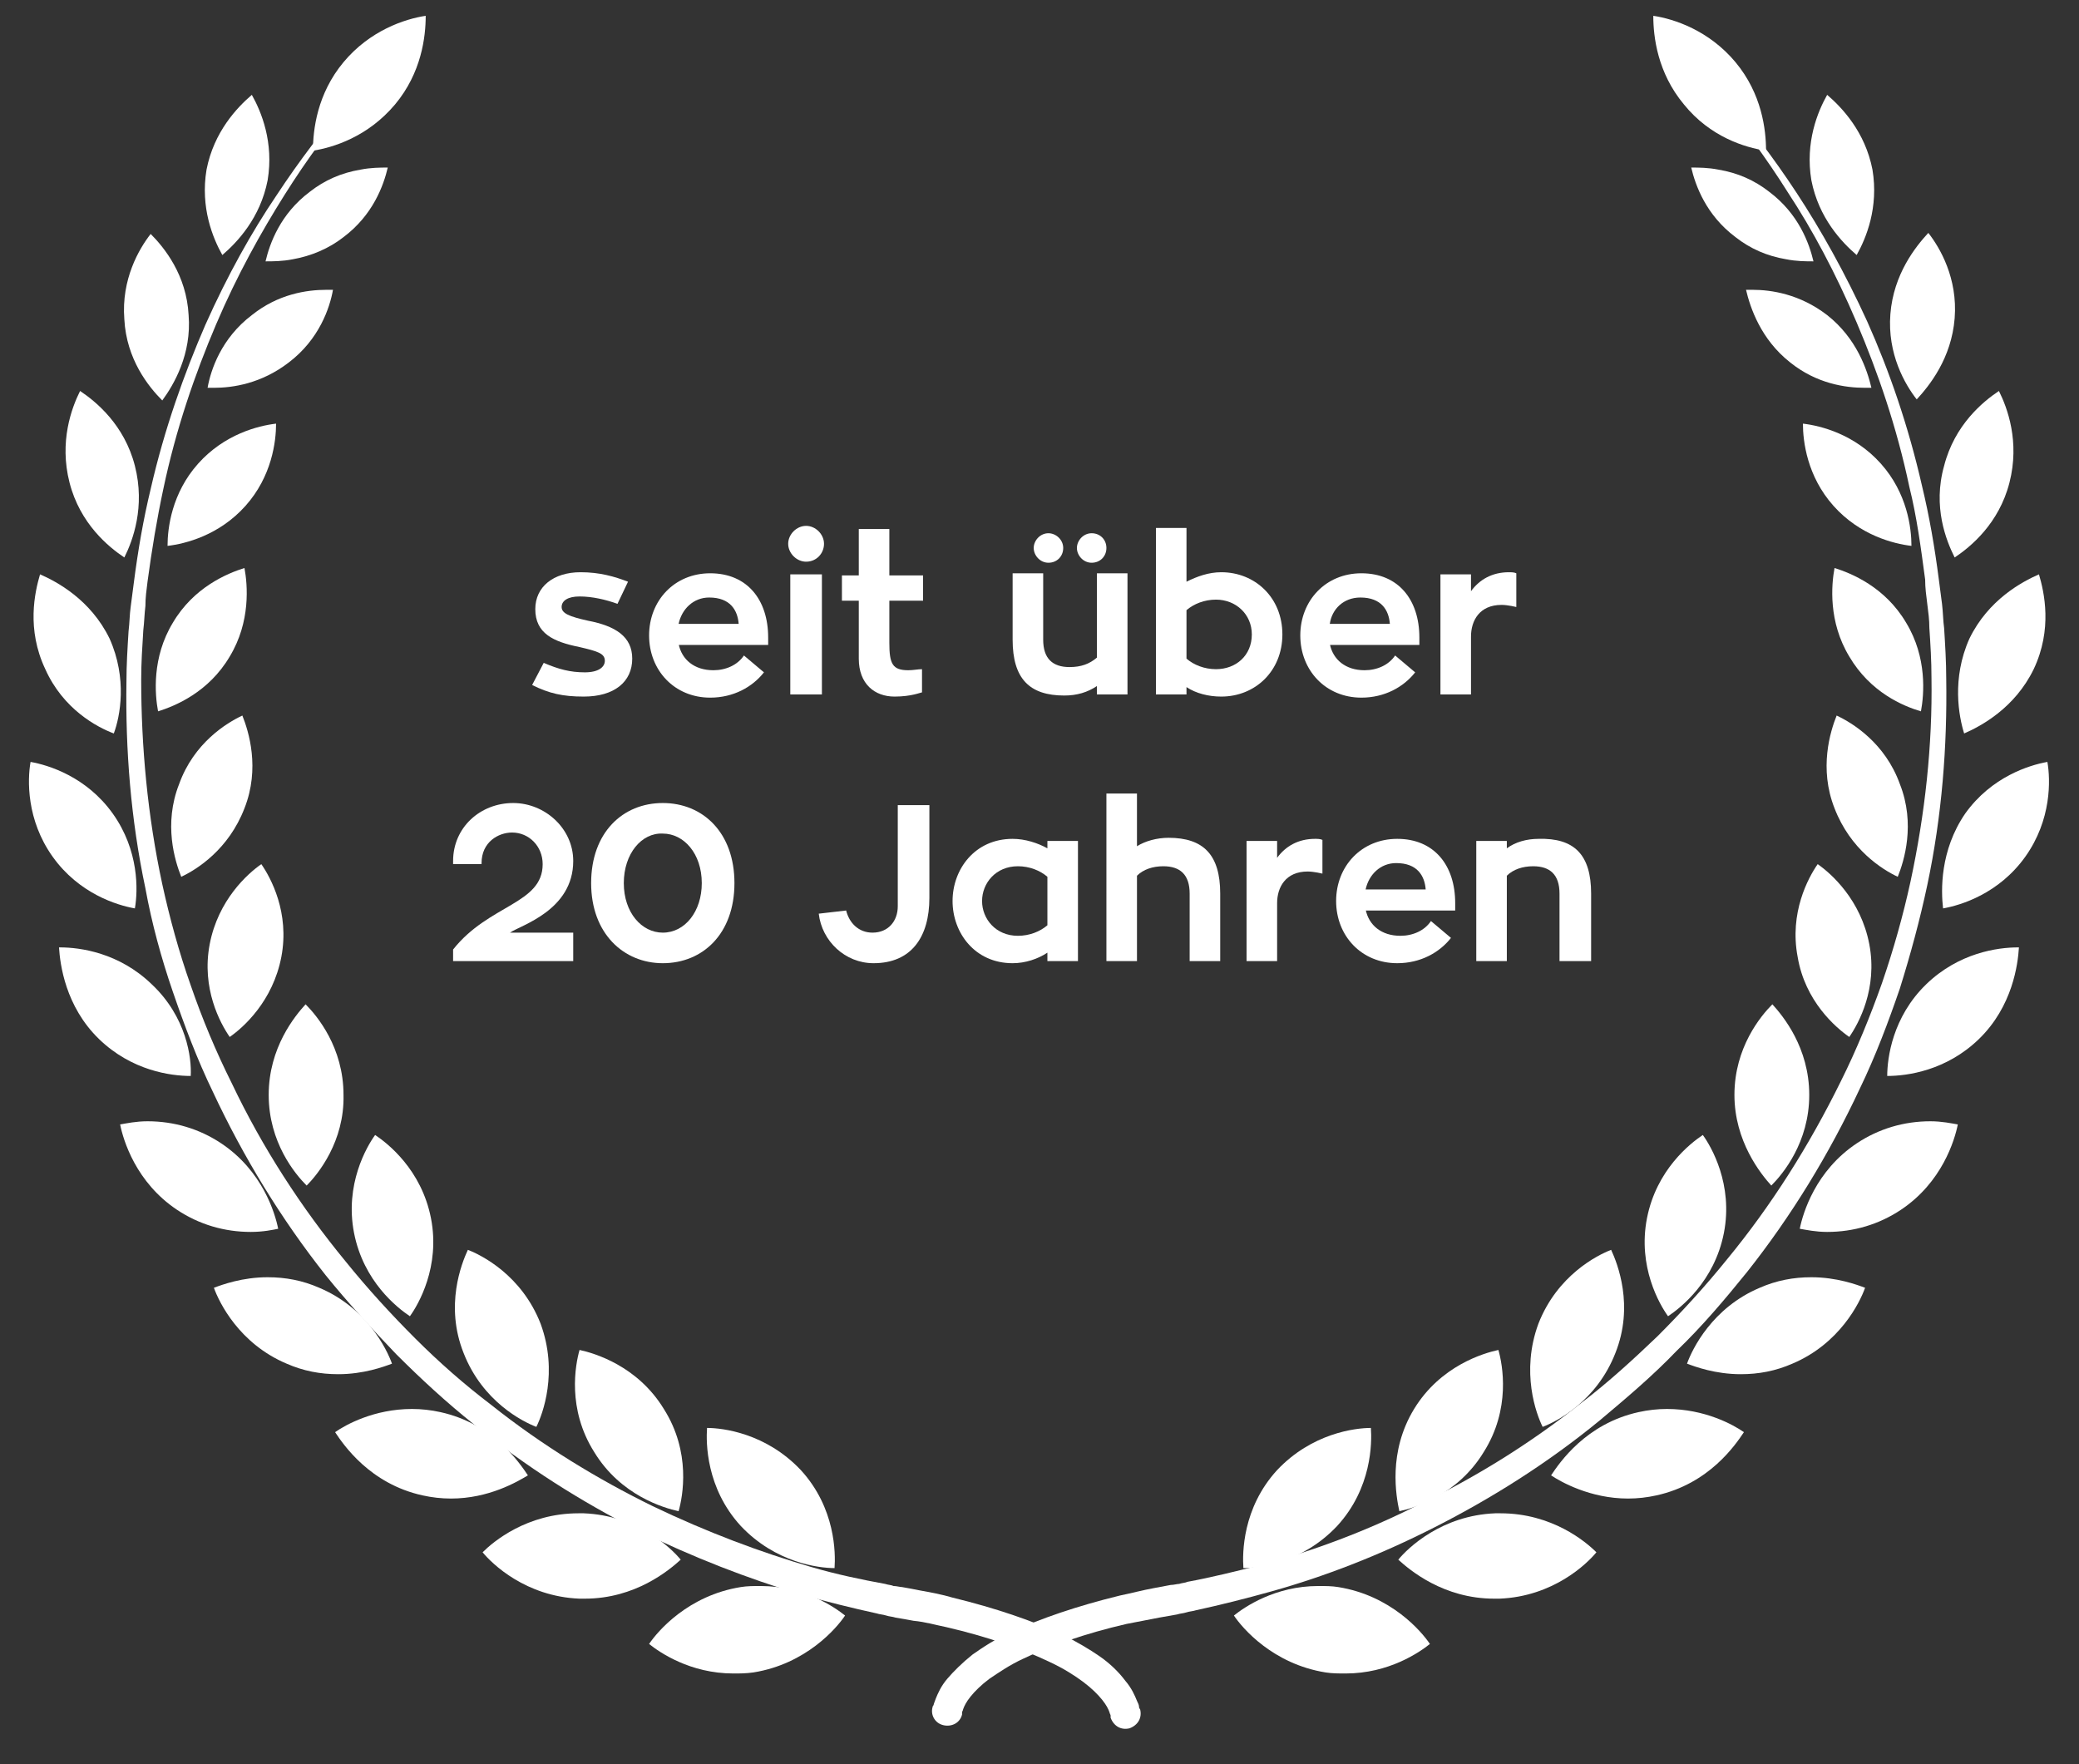 <?xml version="1.0" encoding="utf-8"?>
<!-- Generator: Adobe Illustrator 25.1.0, SVG Export Plug-In . SVG Version: 6.00 Build 0)  -->
<svg version="1.1" id="Ebene_1" xmlns="http://www.w3.org/2000/svg" xmlns:xlink="http://www.w3.org/1999/xlink" x="0px" y="0px"
	 viewBox="0 0 197.3 167.4" style="enable-background:new 0 0 197.3 167.4;" xml:space="preserve">
<rect x="0" y="0" width="197.3" height="167.4" fill="#333333" stroke="none"/>
<style type="text/css">
	.st0{fill:#FFFFFF;}
</style>
<g>
	<g>
		<g>
			<path class="st0" d="M39.6,2.9c0,0-0.6,0.6-1.7,1.7c-1.1,1.1-2.7,2.9-4.6,5.2c-1.9,2.3-4.1,5.2-6.3,8.7
				c-2.2,3.5-4.5,7.6-6.5,12.3c-2,4.7-3.8,9.9-5,15.6c-0.6,2.8-1.1,5.8-1.5,8.8c-0.1,0.8-0.2,1.5-0.2,2.3c-0.1,0.8-0.1,1.5-0.2,2.3
				c-0.1,1.6-0.2,3.1-0.2,4.7c0,6.3,0.6,12.9,2,19.4c0.7,3.2,1.6,6.5,2.7,9.6c1.1,3.2,2.4,6.3,3.9,9.3c2.9,6.1,6.6,11.8,10.8,16.9
				c2.1,2.6,4.3,5,6.6,7.3c2.3,2.3,4.7,4.4,7.2,6.3c4.9,3.9,10.2,7.1,15.3,9.6c5.2,2.5,10.3,4.4,15.1,5.8c2.4,0.7,4.8,1.2,7,1.6
				c0.3,0.1,0.6,0.1,0.8,0.2c0.3,0,0.6,0.1,0.8,0.1c0.6,0.1,1.1,0.2,1.6,0.3c1.1,0.2,2.2,0.4,3.2,0.7c4.1,1,7.6,2.2,10.4,3.5
				c1.4,0.7,2.6,1.4,3.6,2.1c1,0.7,1.8,1.5,2.4,2.3c0.6,0.7,0.9,1.4,1.1,1.9c0.1,0.2,0.2,0.4,0.2,0.6c0,0.1,0.1,0.2,0.1,0.2
				c0.2,0.8-0.2,1.5-1,1.8c-0.8,0.2-1.5-0.2-1.8-1l0-0.1c0,0,0,0,0-0.1c0-0.1-0.1-0.2-0.1-0.3c-0.1-0.3-0.3-0.7-0.7-1.2
				c-0.4-0.5-1-1.1-1.8-1.7c-0.8-0.6-1.9-1.3-3.2-1.9c-2.5-1.2-5.9-2.4-9.8-3.3c-1-0.2-2-0.5-3.1-0.6c-0.5-0.1-1.1-0.2-1.7-0.3
				c-0.3-0.1-0.6-0.1-0.9-0.2c-0.3-0.1-0.6-0.1-0.9-0.2c-2.3-0.5-4.7-1.1-7.2-1.8c-5-1.5-10.2-3.5-15.5-6.1
				c-5.3-2.7-10.6-6-15.6-10.1c-2.5-2-4.9-4.2-7.3-6.6c-2.3-2.4-4.6-4.9-6.7-7.5c-4.2-5.3-7.8-11.2-10.7-17.4
				c-1.5-3.1-2.7-6.3-3.8-9.5c-1.1-3.2-2-6.5-2.6-9.8c-1.4-6.6-1.9-13.2-1.8-19.6c0-1.6,0.1-3.2,0.2-4.8c0.1-0.8,0.1-1.6,0.2-2.3
				c0.1-0.8,0.2-1.5,0.3-2.3c0.4-3.1,0.9-6,1.6-8.9c1.3-5.7,3.2-11,5.2-15.6c2.1-4.7,4.4-8.8,6.7-12.2c2.3-3.5,4.5-6.3,6.4-8.6
				c1.9-2.3,3.5-4,4.7-5.1C39,3.5,39.6,2.9,39.6,2.9z"/>
		</g>
		<g>
			<path class="st0" d="M157.7,2.9c0,0,0.6,0.6,1.7,1.7c1.1,1.1,2.7,2.8,4.7,5.1c1.9,2.3,4.1,5.1,6.4,8.6c2.3,3.5,4.6,7.6,6.7,12.2
				c2.1,4.7,3.9,9.9,5.2,15.6c0.7,2.9,1.2,5.8,1.6,8.9c0.1,0.8,0.2,1.5,0.3,2.3c0.1,0.8,0.1,1.6,0.2,2.3c0.1,1.6,0.2,3.2,0.2,4.8
				c0.1,6.4-0.4,13-1.8,19.6c-0.7,3.3-1.6,6.6-2.6,9.8c-1.1,3.2-2.3,6.4-3.8,9.5c-2.9,6.2-6.5,12.1-10.7,17.4
				c-2.1,2.6-4.3,5.2-6.7,7.5c-2.3,2.4-4.8,4.5-7.3,6.6c-5,4.1-10.3,7.4-15.6,10.1c-5.3,2.7-10.5,4.7-15.5,6.1
				c-2.5,0.7-4.9,1.3-7.2,1.8c-0.3,0.1-0.6,0.1-0.9,0.2c-0.3,0.1-0.6,0.1-0.9,0.2c-0.6,0.1-1.1,0.2-1.7,0.3c-1,0.2-2.1,0.4-3.1,0.6
				c-3.9,0.9-7.3,2.1-9.8,3.3c-1.3,0.6-2.3,1.3-3.2,1.9c-0.8,0.6-1.4,1.2-1.8,1.7c-0.4,0.5-0.6,0.9-0.7,1.2c0,0.1-0.1,0.2-0.1,0.3
				c0,0.1,0,0.1,0,0.1l0,0.1c-0.2,0.8-1,1.2-1.8,1c-0.8-0.2-1.2-1-1-1.7c0,0,0-0.1,0.1-0.2c0-0.1,0.1-0.3,0.2-0.6
				c0.2-0.5,0.5-1.2,1.1-1.9c0.6-0.7,1.4-1.5,2.4-2.3c1-0.7,2.2-1.5,3.6-2.1c2.8-1.3,6.3-2.5,10.4-3.5c1-0.2,2.1-0.5,3.2-0.7
				c0.5-0.1,1.1-0.2,1.6-0.3c0.3,0,0.6-0.1,0.8-0.1c0.3-0.1,0.6-0.1,0.8-0.2c2.2-0.4,4.6-1,7-1.6c4.8-1.3,10-3.2,15.1-5.8
				c5.2-2.5,10.4-5.7,15.3-9.6c2.5-1.9,4.9-4.1,7.2-6.3c2.3-2.3,4.5-4.7,6.6-7.3c4.2-5.1,7.8-10.8,10.8-16.9c1.5-3,2.8-6.2,3.9-9.3
				c1.1-3.2,2-6.4,2.7-9.6c1.4-6.5,2.1-13,2-19.4c0-1.6-0.1-3.2-0.2-4.7c0-0.8-0.1-1.5-0.2-2.3c-0.1-0.8-0.2-1.5-0.2-2.3
				c-0.4-3-0.8-6-1.5-8.8c-1.2-5.7-3-10.9-5-15.6c-2-4.7-4.2-8.8-6.5-12.3c-2.2-3.5-4.4-6.4-6.3-8.7c-1.9-2.3-3.5-4-4.6-5.2
				C158.3,3.5,157.7,2.9,157.7,2.9z"/>
		</g>
		<path class="st0" d="M79.2,148.8c-1.5,0-5.6-0.5-8.9-4c-3.3-3.6-3.3-7.9-3.2-9.3c1.5,0,5.6,0.5,8.9,4
			C79.3,143.1,79.3,147.4,79.2,148.8z"/>
		<path class="st0" d="M69.6,158.8c-4.1,0-7-2-8-2.8c0.8-1.2,3.7-4.6,8.7-5.4c0.6-0.1,1.2-0.1,1.9-0.1c4.1,0,7,2,8,2.8
			c-0.8,1.2-3.7,4.6-8.7,5.4C70.8,158.8,70.2,158.8,69.6,158.8z"/>
		<path class="st0" d="M64.4,143.4c-1.4-0.3-5.5-1.5-8-5.6c-2.6-4.1-1.8-8.3-1.4-9.7c1.4,0.3,5.5,1.5,8,5.6
			C65.6,137.8,64.8,142,64.4,143.4z"/>
		<path class="st0" d="M55.5,151.7c-0.2,0-0.3,0-0.5,0c-5.1-0.2-8.3-3.3-9.2-4.4c1-1,4.2-3.7,9.1-3.7c0.2,0,0.3,0,0.5,0
			c5.1,0.2,8.3,3.3,9.2,4.4C63.5,149,60.3,151.7,55.5,151.7z"/>
		<path class="st0" d="M50.9,135.4c-1.3-0.5-5.1-2.4-6.9-7c-1.8-4.5-0.2-8.5,0.4-9.8c1.3,0.5,5.1,2.4,6.9,7
			C53,130.2,51.5,134.2,50.9,135.4z"/>
		<path class="st0" d="M42.8,142.2c-0.9,0-1.8-0.1-2.7-0.3c-5-1.1-7.5-4.8-8.3-6c1-0.7,3.7-2.2,7.3-2.2c0.9,0,1.8,0.1,2.7,0.3
			c5,1.1,7.5,4.8,8.3,6C49.1,140.6,46.4,142.2,42.8,142.2z"/>
		<path class="st0" d="M38.9,124.9c-1.2-0.8-4.4-3.3-5.3-7.9c-0.9-4.6,1.2-8.2,2-9.3c1.2,0.8,4.4,3.3,5.3,7.9
			C41.8,120.2,39.7,123.8,38.9,124.9z"/>
		<path class="st0" d="M32.1,130.4c-1.7,0-3.3-0.3-4.9-1c-4.5-1.9-6.4-5.8-6.9-7.2c0.8-0.3,2.7-1,5.1-1c1.7,0,3.3,0.3,4.9,1
			c4.5,1.9,6.4,5.8,6.9,7.2C36.4,129.7,34.5,130.4,32.1,130.4z"/>
		<path class="st0" d="M29.1,112.5c-1.1-1.1-3.6-4.1-3.6-8.6c0-4.5,2.5-7.5,3.5-8.6c1.1,1.1,3.6,4.1,3.6,8.6
			C32.7,108.3,30.2,111.4,29.1,112.5z"/>
		<path class="st0" d="M23.8,116.9c-2.5,0-4.9-0.7-7-2.1c-3.9-2.6-5.1-6.6-5.4-8.1c0.6-0.1,1.5-0.3,2.6-0.3c2.5,0,4.9,0.7,7,2.1
			c3.9,2.6,5.1,6.6,5.4,8.1C25.9,116.7,25,116.9,23.8,116.9z"/>
		<path class="st0" d="M21.8,98.4c-0.9-1.3-2.7-4.6-1.9-8.8c0.8-4.2,3.6-6.7,4.9-7.6c0.9,1.3,2.7,4.6,1.9,8.8
			C25.9,95,23.1,97.5,21.8,98.4z"/>
		<path class="st0" d="M18.1,102.1c-1.9,0-5.6-0.5-8.7-3.5c-3.2-3.1-3.7-7.1-3.8-8.7c0,0,0.1,0,0.1,0c1.9,0,5.6,0.5,8.7,3.5
			C17.7,96.5,18.2,100.4,18.1,102.1C18.2,102.1,18.2,102.1,18.1,102.1z"/>
		<path class="st0" d="M17.2,83.2c-0.6-1.5-1.7-5-0.2-8.8c1.4-3.9,4.5-5.8,6-6.5c0.6,1.5,1.7,5,0.2,8.8
			C21.7,80.6,18.7,82.5,17.2,83.2z"/>
		<path class="st0" d="M12.8,86.2c-1.7-0.3-5.3-1.4-7.8-4.9c-2.5-3.5-2.4-7.3-2.1-9c1.7,0.3,5.3,1.4,7.8,4.9
			C13.2,80.7,13.1,84.5,12.8,86.2z"/>
		<path class="st0" d="M15,67.5c-0.3-1.6-0.6-5.1,1.4-8.4c2-3.4,5.2-4.7,6.8-5.2c0.3,1.6,0.6,5.1-1.4,8.4C19.8,65.7,16.6,67,15,67.5
			z"/>
		<path class="st0" d="M10.8,69.6C9.2,69,6,67.3,4.3,63.5c-1.8-3.8-1-7.3-0.5-9c1.6,0.7,4.8,2.4,6.6,6.1
			C12.1,64.4,11.4,68,10.8,69.6z"/>
		<path class="st0" d="M15.9,51.8c0-1.7,0.4-5,2.9-7.8c2.5-2.8,5.7-3.6,7.4-3.8c0,1.7-0.4,5-2.9,7.8C20.8,50.8,17.6,51.6,15.9,51.8z
			"/>
		<path class="st0" d="M11.8,52.9c-1.5-1-4.2-3.2-5.2-7.1c-1-3.9,0.2-7.1,1-8.7c1.5,1,4.2,3.2,5.2,7.1
			C13.8,48.1,12.6,51.3,11.8,52.9z"/>
		<path class="st0" d="M20.3,36.8c-0.2,0-0.4,0-0.6,0c0.3-1.7,1.3-4.7,4.2-6.9c2.5-2,5.2-2.4,7.1-2.4c0.2,0,0.4,0,0.6,0
			c-0.3,1.7-1.3,4.7-4.2,6.9C24.8,36.4,22.1,36.8,20.3,36.8z"/>
		<path class="st0" d="M15.4,38c-1.3-1.3-3.4-3.9-3.6-7.7c-0.3-3.8,1.4-6.7,2.5-8.1c1.3,1.3,3.4,3.9,3.6,7.7
			C18.2,33.6,16.5,36.5,15.4,38z"/>
		<path class="st0" d="M27.8,24.6c-1,0.2-1.9,0.2-2.6,0.2c0.4-1.7,1.4-4.5,4.2-6.6c1.4-1.1,3-1.8,4.8-2.1c1-0.2,1.9-0.2,2.6-0.2
			c-0.4,1.7-1.4,4.5-4.2,6.6C31.2,23.6,29.5,24.3,27.8,24.6z"/>
		<path class="st0" d="M21.1,24.2c-0.9-1.6-2.1-4.5-1.5-8.1c0.7-3.6,2.9-5.9,4.3-7.1c0.9,1.6,2.1,4.5,1.5,8.1
			C24.7,20.7,22.5,23,21.1,24.2z"/>
		<path class="st0" d="M29.7,14.3c0-2,0.4-5.4,2.9-8.4c2.5-3,5.8-4.1,7.8-4.4c0,2-0.4,5.4-2.9,8.4C34.9,13,31.6,14,29.7,14.3z"/>
		<path class="st0" d="M118,148.8c1.5,0,5.6-0.5,8.9-4c3.3-3.6,3.3-7.9,3.2-9.3c-1.5,0-5.6,0.5-8.9,4
			C117.9,143.1,117.9,147.4,118,148.8z"/>
		<path class="st0" d="M127.7,158.8c4.1,0,7-2,8-2.8c-0.8-1.2-3.7-4.6-8.7-5.4c-0.6-0.1-1.2-0.1-1.9-0.1c-4.1,0-7,2-8,2.8
			c0.8,1.2,3.7,4.6,8.7,5.4C126.4,158.8,127.1,158.8,127.7,158.8z"/>
		<path class="st0" d="M132.8,143.4c1.4-0.3,5.5-1.5,8-5.6c2.6-4.1,1.8-8.3,1.4-9.7c-1.4,0.3-5.5,1.5-8,5.6
			C131.7,137.8,132.5,142,132.8,143.4z"/>
		<path class="st0" d="M141.8,151.7c0.2,0,0.3,0,0.5,0c5.1-0.2,8.3-3.3,9.2-4.4c-1-1-4.2-3.7-9.1-3.7c-0.2,0-0.3,0-0.5,0
			c-5.1,0.2-8.3,3.3-9.2,4.4C133.8,149,137,151.7,141.8,151.7z"/>
		<path class="st0" d="M146.4,135.4c1.3-0.5,5.1-2.4,6.9-7c1.8-4.5,0.2-8.5-0.4-9.8c-1.3,0.5-5.1,2.4-6.9,7
			C144.3,130.2,145.8,134.2,146.4,135.4z"/>
		<path class="st0" d="M154.5,142.2c0.9,0,1.8-0.1,2.7-0.3c5-1.1,7.5-4.8,8.3-6c-1-0.7-3.7-2.2-7.3-2.2c-0.9,0-1.8,0.1-2.7,0.3
			c-5,1.1-7.5,4.8-8.3,6C148.1,140.6,150.9,142.2,154.5,142.2z"/>
		<path class="st0" d="M158.3,124.9c1.2-0.8,4.4-3.3,5.3-7.9c0.9-4.6-1.2-8.2-2-9.3c-1.2,0.8-4.4,3.3-5.3,7.9
			C155.4,120.2,157.5,123.8,158.3,124.9z"/>
		<path class="st0" d="M165.2,130.4c1.7,0,3.3-0.3,4.9-1c4.5-1.9,6.4-5.8,6.9-7.2c-0.8-0.3-2.7-1-5.1-1c-1.7,0-3.3,0.3-4.9,1
			c-4.5,1.9-6.4,5.8-6.9,7.2C160.9,129.7,162.8,130.4,165.2,130.4z"/>
		<path class="st0" d="M168.1,112.5c1.1-1.1,3.6-4.1,3.6-8.6c0-4.5-2.5-7.5-3.5-8.6c-1.1,1.1-3.6,4.1-3.6,8.6
			C164.6,108.3,167.1,111.4,168.1,112.5z"/>
		<path class="st0" d="M173.4,116.9c2.5,0,4.9-0.7,7-2.1c3.9-2.6,5.1-6.6,5.4-8.1c-0.6-0.1-1.5-0.3-2.6-0.3c-2.5,0-4.9,0.7-7,2.1
			c-3.9,2.6-5.1,6.6-5.4,8.1C171.4,116.7,172.3,116.9,173.4,116.9z"/>
		<path class="st0" d="M175.5,98.4c0.9-1.3,2.7-4.6,1.9-8.8c-0.8-4.2-3.6-6.7-4.9-7.6c-0.9,1.3-2.7,4.6-1.9,8.8
			C171.3,95,174.2,97.5,175.5,98.4z"/>
		<path class="st0" d="M179.1,102.1c1.9,0,5.6-0.5,8.7-3.5c3.2-3.1,3.7-7.1,3.8-8.7c0,0-0.1,0-0.1,0c-1.9,0-5.6,0.5-8.7,3.5
			C179.6,96.5,179.1,100.4,179.1,102.1C179.1,102.1,179.1,102.1,179.1,102.1z"/>
		<path class="st0" d="M180.1,83.2c0.6-1.5,1.7-5,0.2-8.8c-1.4-3.9-4.5-5.8-6-6.5c-0.6,1.5-1.7,5-0.2,8.8
			C175.6,80.6,178.6,82.5,180.1,83.2z"/>
		<path class="st0" d="M184.4,86.2c1.7-0.3,5.3-1.4,7.8-4.9c2.5-3.5,2.4-7.3,2.1-9c-1.7,0.3-5.3,1.4-7.8,4.9
			C184.1,80.7,184.2,84.5,184.4,86.2z"/>
		<path class="st0" d="M182.3,67.5c0.3-1.6,0.6-5.1-1.4-8.4c-2-3.4-5.2-4.7-6.8-5.2c-0.3,1.6-0.6,5.1,1.4,8.4
			C177.5,65.7,180.6,67,182.3,67.5z"/>
		<path class="st0" d="M186.4,69.6c1.6-0.7,4.8-2.4,6.6-6.1c1.8-3.8,1-7.3,0.5-9c-1.6,0.7-4.8,2.4-6.6,6.1
			C185.2,64.4,185.9,68,186.4,69.6z"/>
		<path class="st0" d="M181.4,51.8c0-1.7-0.4-5-2.9-7.8c-2.5-2.8-5.7-3.6-7.4-3.8c0,1.7,0.4,5,2.9,7.8
			C176.5,50.8,179.7,51.6,181.4,51.8z"/>
		<path class="st0" d="M185.5,52.9c1.5-1,4.2-3.2,5.2-7.1c1-3.9-0.2-7.1-1-8.7c-1.5,1-4.2,3.2-5.2,7.1
			C183.4,48.1,184.7,51.3,185.5,52.9z"/>
		<path class="st0" d="M169.9,34.4c-2.8-2.2-3.8-5.2-4.2-6.9c0.2,0,0.4,0,0.6,0c1.8,0,4.5,0.4,7.1,2.4c2.8,2.2,3.8,5.2,4.2,6.9
			c-0.2,0-0.4,0-0.6,0C175.1,36.8,172.4,36.4,169.9,34.4z"/>
		<path class="st0" d="M179.4,29.8c0.3-3.8,2.4-6.4,3.6-7.7c1.1,1.4,2.8,4.3,2.5,8.1c-0.3,3.8-2.4,6.4-3.6,7.7
			C180.8,36.5,179.1,33.6,179.4,29.8z"/>
		<path class="st0" d="M169.5,24.6c1,0.2,1.9,0.2,2.6,0.2c-0.4-1.7-1.4-4.5-4.2-6.6c-1.4-1.1-3-1.8-4.8-2.1c-1-0.2-1.9-0.2-2.6-0.2
			c0.4,1.7,1.4,4.5,4.2,6.6C166.1,23.6,167.7,24.3,169.5,24.6z"/>
		<path class="st0" d="M176.2,24.2c0.9-1.6,2.1-4.5,1.5-8.1c-0.7-3.6-2.9-5.9-4.3-7.1c-0.9,1.6-2.1,4.5-1.5,8.1
			C172.6,20.7,174.8,23,176.2,24.2z"/>
		<path class="st0" d="M167.6,14.3c0-2-0.4-5.4-2.9-8.4c-2.5-3-5.8-4.1-7.8-4.4c0,2,0.4,5.4,2.9,8.4C162.3,13,165.6,14,167.6,14.3z"
			/>
	</g>
	<g>
		<path class="st0" d="M51.6,62.9c1.4,0.6,2.5,0.9,3.9,0.9c1.3,0,1.9-0.5,1.9-1.1c0-0.7-0.7-0.9-2.4-1.3c-2.5-0.5-4.2-1.3-4.2-3.6
			c0-2.1,1.7-3.5,4.3-3.5c1.8,0,3.2,0.4,4.5,0.9l-1,2.1c-1.1-0.4-2.4-0.7-3.6-0.7c-1.1,0-1.7,0.4-1.7,1c0,0.6,0.7,0.9,2.5,1.3
			c2.6,0.5,4.2,1.5,4.2,3.6c0,2.2-1.7,3.6-4.6,3.6c-2,0-3.3-0.3-4.9-1.1L51.6,62.9z"/>
		<path class="st0" d="M64.4,61.1c0.3,1.5,1.5,2.5,3.3,2.5c1.2,0,2.3-0.5,2.9-1.4l1.9,1.6c-1.1,1.4-2.9,2.4-5.1,2.4
			c-3.4,0-5.8-2.6-5.8-5.9c0-3.3,2.4-5.9,5.8-5.9c3.5,0,5.5,2.5,5.5,6.1c0,0.2,0,0.5,0,0.7H64.4z M64.4,59.2h5.7
			c-0.1-1.3-0.8-2.5-2.8-2.5C65.8,56.7,64.7,57.8,64.4,59.2z"/>
		<path class="st0" d="M74.8,51.6c0-0.9,0.8-1.7,1.7-1.7c0.9,0,1.7,0.8,1.7,1.7c0,0.9-0.7,1.7-1.7,1.7
			C75.6,53.3,74.8,52.5,74.8,51.6z M75,54.5H78v11.4H75V54.5z"/>
		<path class="st0" d="M84.4,57v4c0,2,0.3,2.6,1.8,2.6c0.5,0,0.9-0.1,1.3-0.1v2.2c-0.1,0-1,0.4-2.6,0.4c-1.9,0-3.4-1.2-3.4-3.6V57
			h-1.6v-2.4h1.6v-4.4h2.9v4.4h3.2V57H84.4z"/>
		<path class="st0" d="M107,54.5v11.4h-2.9v-0.8c-0.9,0.6-1.9,0.9-3.1,0.9c-3.3,0-4.9-1.6-4.9-5.3v-6.3H99v6.3
			c0,1.8,0.9,2.6,2.5,2.6c1.1,0,1.9-0.3,2.6-0.9v-8H107z M100.9,52c0,0.8-0.6,1.4-1.4,1.4c-0.8,0-1.4-0.7-1.4-1.4s0.6-1.4,1.4-1.4
			C100.2,50.6,100.9,51.2,100.9,52z M105,52c0,0.8-0.6,1.4-1.4,1.4c-0.8,0-1.4-0.7-1.4-1.4s0.6-1.4,1.4-1.4
			C104.4,50.6,105,51.2,105,52z"/>
		<path class="st0" d="M121.7,60.2c0,3.5-2.6,5.9-5.8,5.9c-1.2,0-2.4-0.3-3.3-0.9v0.7h-2.9V50.1h2.9v5.1c1-0.5,2.1-0.9,3.3-0.9
			C119.1,54.3,121.7,56.7,121.7,60.2z M118.8,60.2c0-1.9-1.5-3.3-3.4-3.3c-1.1,0-2.1,0.4-2.8,1v4.6c0.7,0.6,1.7,1,2.8,1
			C117.3,63.5,118.8,62.2,118.8,60.2z"/>
		<path class="st0" d="M126.2,61.1c0.3,1.5,1.5,2.5,3.3,2.5c1.2,0,2.3-0.5,2.9-1.4l1.9,1.6c-1.1,1.4-2.9,2.4-5.1,2.4
			c-3.4,0-5.8-2.6-5.8-5.9c0-3.3,2.4-5.9,5.8-5.9c3.5,0,5.5,2.5,5.5,6.1c0,0.2,0,0.5,0,0.7H126.2z M126.2,59.2h5.7
			c-0.1-1.3-0.8-2.5-2.8-2.5C127.5,56.7,126.4,57.8,126.2,59.2z"/>
		<path class="st0" d="M139.6,56.1c0.8-1.1,2-1.8,3.6-1.8c0.2,0,0.5,0,0.7,0.1v3.2c0,0-0.8-0.2-1.4-0.2c-2.1,0-2.9,1.5-2.9,3v5.5
			h-2.9V54.5h2.9V56.1z"/>
		<path class="st0" d="M54.4,88.6v2.6H43v-1.1c3.4-4.3,8.5-4.3,8.5-8.1c0-1.7-1.3-3-2.9-3c-1.3,0-2.9,0.9-2.9,2.9V82H43v-0.3
			c0-3.2,2.6-5.5,5.7-5.5c3,0,5.7,2.4,5.7,5.5c0,4.7-5,6.1-6,6.8H54.4z"/>
		<path class="st0" d="M69.7,83.8c0,4.8-3,7.6-6.8,7.6c-3.7,0-6.8-2.8-6.8-7.6s3-7.6,6.8-7.6C66.7,76.2,69.7,79,69.7,83.8z
			 M59.2,83.8c0,2.8,1.7,4.7,3.7,4.7c2.1,0,3.7-2,3.7-4.7c0-2.8-1.7-4.7-3.7-4.7C60.9,79,59.2,81,59.2,83.8z"/>
		<path class="st0" d="M88.2,76.4v8.8c0,3.7-1.7,6.2-5.3,6.2c-2.7,0-4.9-2.1-5.2-4.7l2.6-0.3c0.3,1.2,1.2,2.1,2.5,2.1
			c1.5,0,2.4-1.1,2.4-2.5v-9.6H88.2z"/>
		<path class="st0" d="M102.3,79.8v11.4h-2.9v-0.8c-0.9,0.6-2.1,1-3.3,1c-3.6,0-5.7-2.9-5.7-5.9c0-3,2.1-5.9,5.7-5.9
			c1.2,0,2.4,0.4,3.3,0.9v-0.7H102.3z M99.4,83.2c-0.7-0.6-1.7-1-2.8-1c-2.1,0-3.4,1.6-3.4,3.3c0,1.7,1.3,3.3,3.4,3.3
			c1.1,0,2.1-0.4,2.8-1V83.2z"/>
		<path class="st0" d="M115.8,84.8v6.4h-2.9v-6.4c0-1.8-0.9-2.6-2.5-2.6c-1,0-1.9,0.3-2.5,0.9v8.1h-2.9V75.3h2.9v5
			c0.8-0.5,1.9-0.8,3-0.8C114.2,79.5,115.8,81.1,115.8,84.8z"/>
		<path class="st0" d="M121.2,81.4c0.8-1.1,2-1.8,3.6-1.8c0.2,0,0.5,0,0.7,0.1v3.2c0,0-0.8-0.2-1.4-0.2c-2.1,0-2.9,1.5-2.9,3v5.5
			h-2.9V79.8h2.9V81.4z"/>
		<path class="st0" d="M129.6,86.3c0.3,1.5,1.5,2.5,3.3,2.5c1.2,0,2.3-0.5,2.9-1.4l1.9,1.6c-1.1,1.4-2.9,2.4-5.1,2.4
			c-3.4,0-5.8-2.6-5.8-5.9c0-3.3,2.4-5.9,5.8-5.9c3.5,0,5.5,2.5,5.5,6.1c0,0.2,0,0.5,0,0.7H129.6z M129.6,84.4h5.7
			c-0.1-1.3-0.8-2.5-2.8-2.5C131,81.9,129.9,83,129.6,84.4z"/>
		<path class="st0" d="M151,84.8v6.4H148v-6.4c0-1.8-0.9-2.6-2.5-2.6c-1,0-1.9,0.3-2.5,0.9v8.1h-2.9V79.8h2.9v0.7
			c0.8-0.6,1.9-0.9,3-0.9C149.4,79.5,151,81.1,151,84.8z"/>
	</g>
</g>
</svg>
